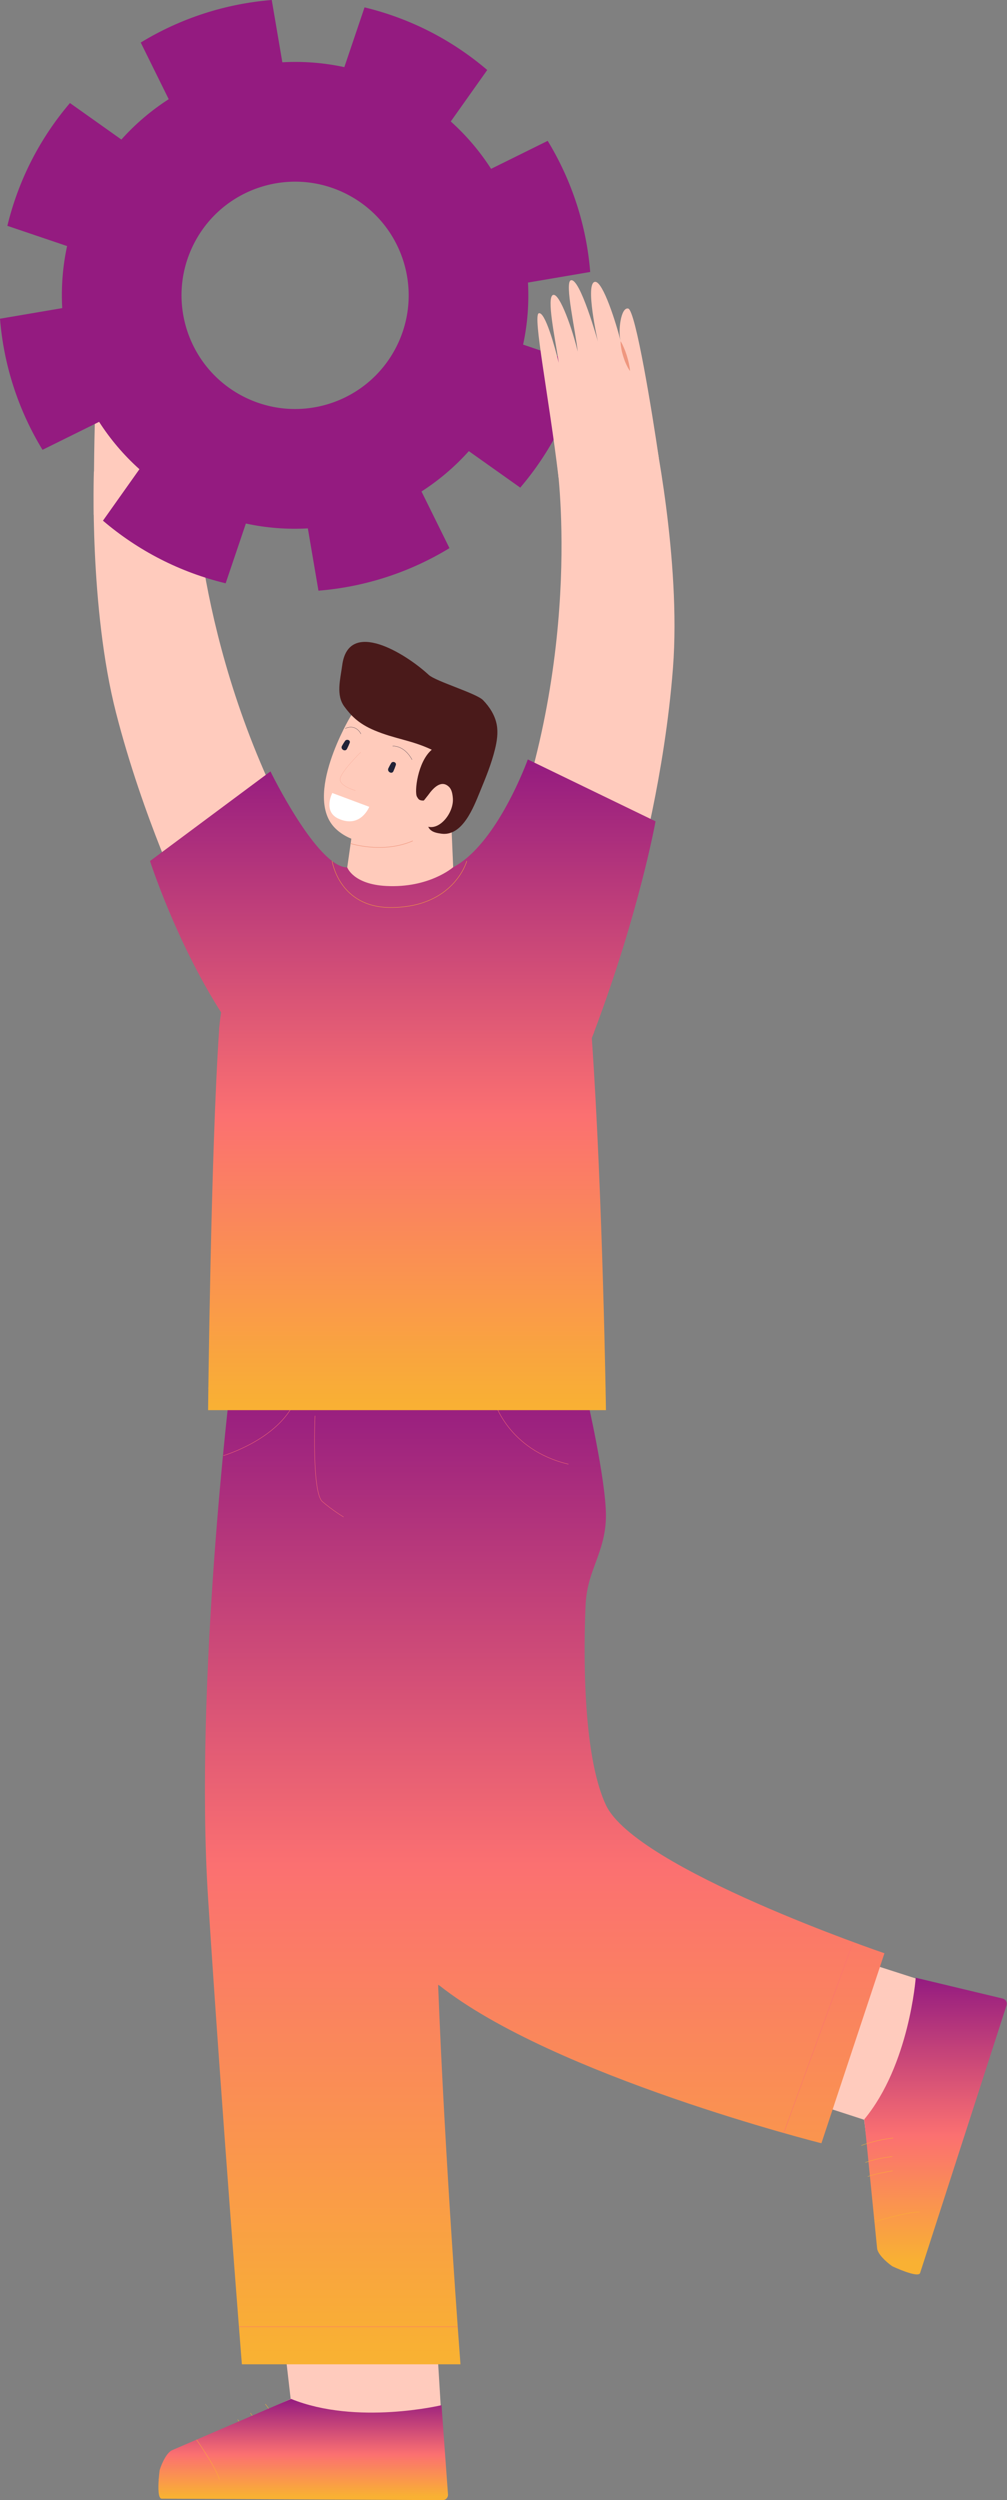 <svg width="2135" height="5296" viewBox="0 0 2135 5296" fill="none" xmlns="http://www.w3.org/2000/svg">
<rect x="0" y="0" width="2135" height="5296" fill="#808080" stroke="none"/>
<path d="M907.432 4653.04L934.633 5100.22L920.108 5240.87L386.912 5238.05C373.468 5237.99 362.609 5227.02 362.672 5213.55C362.719 5203.46 368.987 5194.45 378.404 5190.88L616.257 5081.52L562.56 4616.22" fill="#FFCBBD"/>
<path d="M562.559 5092.39C576.676 5110.82 588.648 5130.89 598.127 5152.1" stroke="#F9B133" stroke-width="0.75" stroke-miterlimit="10"/>
<path d="M530.801 5111.38C545.451 5131.64 551.296 5143.34 560.023 5162.13" stroke="#F9B133" stroke-width="0.75" stroke-miterlimit="10"/>
<path d="M503.973 5125.23C513.922 5138.59 523.668 5157.07 531.377 5171.83" stroke="#F9B133" stroke-width="0.75" stroke-miterlimit="10"/>
<path fill-rule="evenodd" clip-rule="evenodd" d="M338.54 5232.11C344.165 5214.45 354.523 5194.6 364.958 5190.12L617.133 5081.53C756.147 5137.86 936.088 5094.79 936.088 5094.79L941.098 5163.77L941.11 5163.77L941.115 5163.77C941.116 5163.77 941.116 5163.77 941.118 5164.05L949.877 5284.66C949.846 5290.94 944.722 5296 938.439 5295.97L342.771 5292.84C335.132 5292.79 335.246 5269.83 336.494 5252.16L335.939 5252.15L335.943 5251.4L336.547 5251.41C337.319 5240.83 338.47 5232.32 338.54 5232.11Z" fill="url(#paint0_linear_111_2239)"/>
<path d="M416.637 5167.86C416.637 5167.86 457.376 5225.75 465.398 5252.43" stroke="#F9B133" stroke-width="0.75" stroke-miterlimit="10"/>
<path d="M1516.37 4054.15L1946.21 4192.4L2075.89 4248.81L1911.93 4756.12C1907.78 4768.92 1894.05 4775.94 1881.23 4771.82C1871.63 4768.7 1864.94 4760.02 1864.39 4749.95L1832.07 4490.18L1385.77 4345.18" fill="#FFCBBD"/>
<path d="M1891.64 4800.43C1876.5 4789.71 1860.72 4773.85 1859.6 4762.54L1832.35 4489.35C1928.1 4373.89 1941.48 4189.38 1941.48 4189.38L2126.62 4233.66C2132.61 4235.6 2135.89 4242.01 2133.96 4247.99L1950.77 4814.76C1946.98 4826.51 1892.11 4800.76 1891.64 4800.43Z" fill="url(#paint1_linear_111_2239)"/>
<path d="M1826.21 4544.65C1848.03 4536.76 1870.8 4531.43 1893.85 4528.81" stroke="#F9B133" stroke-width="0.75" stroke-miterlimit="10"/>
<path d="M1834.68 4580.66C1858.44 4572.84 1871.35 4570.8 1891.91 4568.16" stroke="#F9B133" stroke-width="0.75" stroke-miterlimit="10"/>
<path d="M1839.79 4610.43C1855.52 4604.99 1876.08 4601.29 1892.47 4598.39" stroke="#F9B133" stroke-width="0.75" stroke-miterlimit="10"/>
<path d="M1854.02 4706.56C1854.02 4706.56 1921.54 4685.24 1949.4 4685.66" stroke="#F9B133" stroke-width="0.75" stroke-miterlimit="10"/>
<path fill-rule="evenodd" clip-rule="evenodd" d="M1054.56 2934.57H960.548C960.183 2934.48 960.183 2934.48 960.182 2934.49L960.178 2934.5L960.162 2934.57H488.493C488.493 2934.57 411.873 3563.9 441.173 4020.92C470.49 4477.94 512.811 5008.22 512.811 5008.22H881.874L881.876 5008.24C881.876 5008.25 881.876 5008.25 881.904 5008.25L881.943 5008.25L881.973 5008.24C882.011 5008.24 882.064 5008.24 882.138 5008.23L882.25 5008.22H976.265C976.265 5008.22 943.245 4576.91 928.867 4204.1C929.607 4204.69 930.35 4205.28 931.096 4205.87L931.327 4205.58C1173.7 4397.33 1741.52 4540 1741.52 4540L1854 4201.26C1854 4201.26 1854 4201.26 1854 4201.26C1854.13 4200.9 1854.13 4200.9 1854.12 4200.9L1875.17 4137.5C1875.17 4137.5 1348.07 3958.49 1284.69 3823.6C1233.14 3713.87 1237.94 3482.9 1241.49 3400.61C1242.31 3382.25 1245.24 3364.25 1250.33 3346.59C1253.73 3334.79 1258 3323.23 1262.35 3311.43C1273.24 3281.89 1284.69 3250.82 1284.69 3210.52C1284.69 3133.75 1243.08 2954.87 1243.08 2954.87H1178.13C1177.74 2952.97 1177.39 2951.23 1177.07 2949.66C1176.42 2946.51 1175.91 2944.05 1175.56 2942.38C1175.39 2941.55 1175.26 2940.91 1175.17 2940.48L1175.07 2940L1175.04 2939.88L1175.03 2939.84L1175.03 2939.84C1175.03 2939.84 1175.03 2939.83 1174.66 2939.91C1174.3 2939.99 1174.3 2939.99 1174.3 2939.99L1174.3 2940L1174.31 2940.03L1174.33 2940.15L1174.43 2940.64C1174.52 2941.07 1174.66 2941.7 1174.83 2942.54C1175.18 2944.2 1175.68 2946.66 1176.33 2949.81C1176.64 2951.34 1176.99 2953.03 1177.37 2954.87H1049.8C1052.85 2941.67 1054.56 2934.57 1054.56 2934.57Z" fill="url(#paint2_linear_111_2239)"/>
<path d="M667.886 2998.9C667.886 2998.9 660.819 3161.32 683.555 3180.81C706.291 3200.3 728.43 3213.32 728.43 3213.32" stroke="#FB7071" stroke-width="0.75" stroke-miterlimit="10"/>
<path d="M1808.7 4113.72L1661.61 4518.3" stroke="#FB7071" stroke-width="0.75" stroke-miterlimit="10"/>
<path d="M506.543 4928.55H970.42" stroke="#FB7071" stroke-width="0.75" stroke-miterlimit="10"/>
<path d="M1047.56 2967.31C1047.56 2967.31 1076.47 3070.98 1205.2 3101.54" stroke="#FB7071" stroke-width="0.75" stroke-miterlimit="10"/>
<path d="M473.621 3083.42C473.621 3083.42 589.916 3049.43 625.656 2967.31" stroke="#FB7071" stroke-width="0.75" stroke-miterlimit="10"/>
<path d="M754.065 1712.19L733.273 1858.04C733.273 1858.04 731.455 1898.44 809.988 1926.57C905.192 1960.64 962.963 1887.4 962.963 1887.4L956.648 1739.87" fill="#FFCBBB"/>
<path d="M742.422 1518.9C742.422 1518.9 641.373 1687.81 711.57 1755.32C775.217 1816.55 915.171 1778.18 927.91 1756.8C940.649 1735.41 1020.31 1546.63 976.719 1520.67C899.236 1474.5 785.715 1446.25 742.422 1518.9Z" fill="#FFCBBB"/>
<path d="M743.426 1786.84C743.426 1786.84 811.93 1808.81 875.185 1781.17" stroke="#EF977F" stroke-miterlimit="10"/>
<path d="M725.546 1409.13C738.818 1309.36 859.75 1384 908.966 1429.58C923.742 1443.26 1010.03 1468.59 1024.09 1483.04C1038.11 1497.48 1049.47 1515.2 1053.15 1534.99C1056.38 1552.35 1053.61 1570.26 1049.39 1587.38C1041.82 1618.2 1029.68 1647.65 1017.6 1676.98C1004.41 1708.96 980.808 1772.57 935.211 1765.91C926.374 1764.63 916.753 1762.92 910.955 1756.12C905.236 1749.43 904.955 1739.72 905.942 1730.96C907.556 1716.69 911.912 1702.77 918.477 1690C909.013 1692.54 899.314 1698.24 890.257 1694.64C887.249 1693.45 885.791 1690.54 884.099 1687.79C878.098 1678.05 885.369 1613.56 915.406 1588.15C872.035 1567.61 838.08 1565.73 793.816 1547.12C758.232 1532.14 742.876 1513.92 730.153 1496.84C711.946 1472.41 721.535 1439.32 725.546 1409.13Z" fill="#4A1A1A"/>
<path d="M907.809 1684.16C918.856 1668.65 935.935 1650.87 952.184 1667.04C957.934 1672.77 959.58 1682.45 960.175 1691.6C962.149 1722.03 931.391 1760.88 904.519 1750.21C891.42 1745.01 887.737 1727.12 885.371 1712.53" fill="#FFCBBB"/>
<path d="M764.768 1593.45C764.768 1593.45 721.035 1636.36 721.004 1650.99C720.973 1665.63 753.814 1674.65 753.814 1674.65" stroke="#F7A794" stroke-width="0.5" stroke-miterlimit="10"/>
<path d="M704.503 1679.8L782.862 1709.07C782.862 1709.07 764.624 1755.51 717.665 1734.2C684.164 1718.99 704.503 1679.8 704.503 1679.8Z" fill="white"/>
<path d="M731.563 1569.48C729.166 1572.89 727.004 1576.45 724.998 1580.11C721.159 1587.1 732.003 1593.4 735.669 1586.35C737.816 1582.2 739.727 1577.98 741.42 1573.63C743.739 1567.58 734.838 1564.82 731.563 1569.48Z" fill="#212237"/>
<path d="M765.206 1554.59C765.206 1554.59 755.444 1532.8 732.098 1543.03" stroke="#212237" stroke-width="0.5" stroke-miterlimit="10" stroke-linecap="round" stroke-linejoin="round"/>
<path d="M829.353 1616.49C827.144 1620.03 825.2 1623.68 823.414 1627.44C819.998 1634.64 830.872 1640.89 834.1 1633.68C836.012 1629.42 837.767 1625.09 839.193 1620.65C841.104 1614.69 832.502 1611.42 829.353 1616.49Z" fill="#212237"/>
<path d="M832.535 1580.47C832.535 1580.47 856.367 1577.81 873.571 1609.1" stroke="#212237" stroke-width="0.5" stroke-miterlimit="10" stroke-linecap="round" stroke-linejoin="round"/>
<path d="M415.212 1073.87C408.756 989.12 420.179 749.266 405.309 742.937C390.455 736.638 384.328 817.874 373.094 810.417C361.875 802.943 362.784 677.29 346.253 674.955C323.846 671.775 329.785 800.515 329.785 800.515C329.785 800.515 316.247 659.836 296.003 662.703C281.666 664.725 287.056 772.58 283.938 814.036C281.603 768.678 268.3 684.231 253.462 686.643C238.733 689.056 241.632 773.911 240.237 830.314C237.809 795.047 230.742 717.963 216.922 719.561C203.149 721.143 198.966 921.515 198.699 1090.38" fill="#FFCBBD"/>
<path d="M393.855 1922.34C393.855 1922.34 302.882 1731.88 245.972 1509.75C189.047 1287.62 199.028 998.848 199.028 998.848L412.752 1034.82C412.752 1034.82 422.482 1437.87 665.82 1838.14" fill="#FFCBBD"/>
<path d="M243.18 839.871C260.744 866.616 284.091 898.107 282.963 950.484" stroke="#F7A794" stroke-miterlimit="10"/>
<path d="M371.292 829.688C350.719 848.003 328.469 897.387 339.202 922.737" stroke="#F7A794" stroke-miterlimit="10"/>
<path d="M516.258 840.076C397.801 779.662 350.748 634.675 411.167 516.228C471.57 397.766 616.586 350.733 735.058 411.146C853.515 471.545 900.553 616.547 840.149 734.994C779.714 853.44 634.73 900.489 516.258 840.076ZM1103.03 1032.94C1134.27 996.265 1161.89 955.529 1184.74 910.736C1207.58 865.927 1224.35 819.661 1235.71 772.831L1109.07 729.98C1118.54 686.315 1121.8 642.132 1119.37 598.561L1251.32 576.11C1243.45 477.843 1212.52 382.522 1161.19 298.356L1041.2 357.642C1017.57 320.949 989.003 287.107 955.707 257.307L1033.03 148.277C996.368 117.036 955.613 89.414 910.816 66.571C866.003 43.728 819.733 26.964 772.898 15.605L730.044 142.229C686.36 132.766 642.189 129.508 598.614 131.936L576.144 0C477.885 7.865 382.556 38.793 298.382 90.119L357.673 210.101C320.977 233.728 287.132 262.305 257.346 295.599L148.29 218.264C117.031 254.942 89.422 295.677 66.577 340.486C43.732 385.279 26.951 431.546 15.606 478.376L142.242 521.242C132.778 564.907 129.503 609.074 131.947 652.661L0 675.112C7.866 773.379 38.796 868.685 90.127 952.85L210.12 893.564C233.748 930.258 262.313 964.115 295.609 993.899L218.283 1102.93C254.964 1134.19 295.718 1161.79 340.5 1184.64C385.313 1207.49 431.583 1224.26 478.418 1235.6L521.272 1108.99C564.941 1118.46 609.143 1121.71 652.703 1119.27L675.172 1251.21C773.431 1243.34 868.76 1212.41 952.934 1161.09L893.643 1041.11C930.339 1017.49 964.184 988.917 993.986 955.623L1103.03 1032.94Z" fill="#941B80"/>
<path d="M594.744 1674.65L334.5 1870.08" stroke="#F9B133" stroke-width="0.75" stroke-miterlimit="10"/>
<path d="M1396.8 970.081C1383.15 876.828 1347.66 657.216 1331.92 653.597C1316.17 649.994 1309.74 702.339 1316.12 723.662C1306.14 683.742 1278.55 596.411 1261.88 597.006C1239.24 597.805 1267.64 723.506 1267.64 723.506C1267.64 723.506 1229.68 587.371 1210.25 593.732C1196.49 598.26 1220.68 703.483 1224.87 744.861C1214.62 700.6 1186.74 619.803 1172.55 624.769C1158.48 629.72 1176.18 712.758 1184.71 768.534C1176.14 734.222 1155.66 659.582 1142.34 663.578C1129.05 667.541 1163.68 839.868 1184.27 1011.73" fill="#FFCBBD"/>
<path d="M1352.71 1846.68C1352.71 1846.68 1409.26 1643.35 1426.81 1414.71C1444.36 1186.06 1384.42 903.402 1384.42 903.402L1180.18 975.88C1180.18 975.88 1240.49 1374.51 1070.25 1810.93" fill="#FFCBBD"/>
<path d="M1097.21 1660.64L1378.27 1795.12" stroke="#F9B133" stroke-width="0.75" stroke-miterlimit="10"/>
<path d="M441.188 2940.38H1283.89" stroke="#F9B133" stroke-width="0.75" stroke-miterlimit="10"/>
<path fill-rule="evenodd" clip-rule="evenodd" d="M960.281 1837.4L960.266 1837.4C960.266 1837.4 909.797 1881.43 819.058 1876.77C748.817 1873.18 736.29 1837.61 736.217 1837.4C736.217 1837.4 736.217 1837.4 736.217 1837.4L736.215 1837.4C672.599 1837.4 573.418 1634.05 573.418 1634.05L318.062 1823.91C318.062 1823.91 372.897 1994.42 468.864 2144.6C467.363 2153.51 466.17 2162.63 465.313 2171.99C464.924 2174.87 464.566 2177.77 464.241 2180.68L464.614 2180.73L464.613 2180.74C446.844 2441.18 441.188 2987.07 441.188 2987.07H1284.71C1284.71 2987.07 1278.16 2536.58 1254.74 2198.9C1255.63 2196.57 1256.52 2194.25 1257.4 2191.93C1257.71 2191.24 1257.99 2190.61 1258.25 2190.05C1258.72 2189.01 1259.09 2188.2 1259.34 2187.65C1259.47 2187.38 1259.56 2187.17 1259.63 2187.03L1259.7 2186.88L1259.72 2186.84L1259.73 2186.83L1259.73 2186.82C1259.73 2186.82 1259.73 2186.82 1259.39 2186.66C1355.43 1931.85 1389.86 1739.8 1389.86 1739.8L1119.04 1608.72C1119.04 1608.72 1054.56 1788.44 960.27 1837.39L960.281 1837.4Z" fill="url(#paint3_linear_111_2239)"/>
<path d="M704.129 1823.9C704.129 1823.9 718.623 1922.34 828.305 1922.34C962.979 1922.34 989.663 1823.9 989.663 1823.9" stroke="#F9B133" stroke-width="0.75" stroke-miterlimit="10"/>
<path d="M1316.12 723.678C1316.03 722.77 1317.33 725.261 1317.77 726.169L1319.77 729.93L1323.2 737.607C1325.49 742.714 1327.22 747.994 1328.97 753.259C1332.18 763.897 1334.82 774.598 1335.87 786.066C1332.34 781.444 1329.85 776.352 1327.48 771.261C1325.04 766.184 1323.25 760.889 1321.5 755.593C1319.91 750.235 1318.39 744.876 1317.45 739.33L1316.12 731.011L1315.79 726.733L1315.67 724.603C1315.51 724.227 1315.81 721.971 1316.12 723.678Z" fill="#EF977F"/>
<defs>
<linearGradient id="paint0_linear_111_2239" x1="642.866" y1="5081.53" x2="642.866" y2="5295.97" gradientUnits="userSpaceOnUse">
<stop stop-color="#941B80"/>
<stop offset="0.547" stop-color="#FB7071"/>
<stop offset="0.964" stop-color="#F9B133"/>
</linearGradient>
<linearGradient id="paint1_linear_111_2239" x1="1983.43" y1="4189.38" x2="1983.43" y2="4817.83" gradientUnits="userSpaceOnUse">
<stop stop-color="#941B80"/>
<stop offset="0.531" stop-color="#FB7071"/>
<stop offset="0.958" stop-color="#F9B133"/>
</linearGradient>
<linearGradient id="paint2_linear_111_2239" x1="1154.83" y1="2934.48" x2="1154.83" y2="5008.25" gradientUnits="userSpaceOnUse">
<stop stop-color="#941B80"/>
<stop offset="0.49" stop-color="#FB7071"/>
<stop offset="0.99" stop-color="#F9B133"/>
</linearGradient>
<linearGradient id="paint3_linear_111_2239" x1="853.963" y1="1608.72" x2="853.963" y2="2987.07" gradientUnits="userSpaceOnUse">
<stop stop-color="#941B80"/>
<stop offset="0.547" stop-color="#FB7071"/>
<stop offset="1" stop-color="#F9B133"/>
</linearGradient>
</defs>
</svg>
